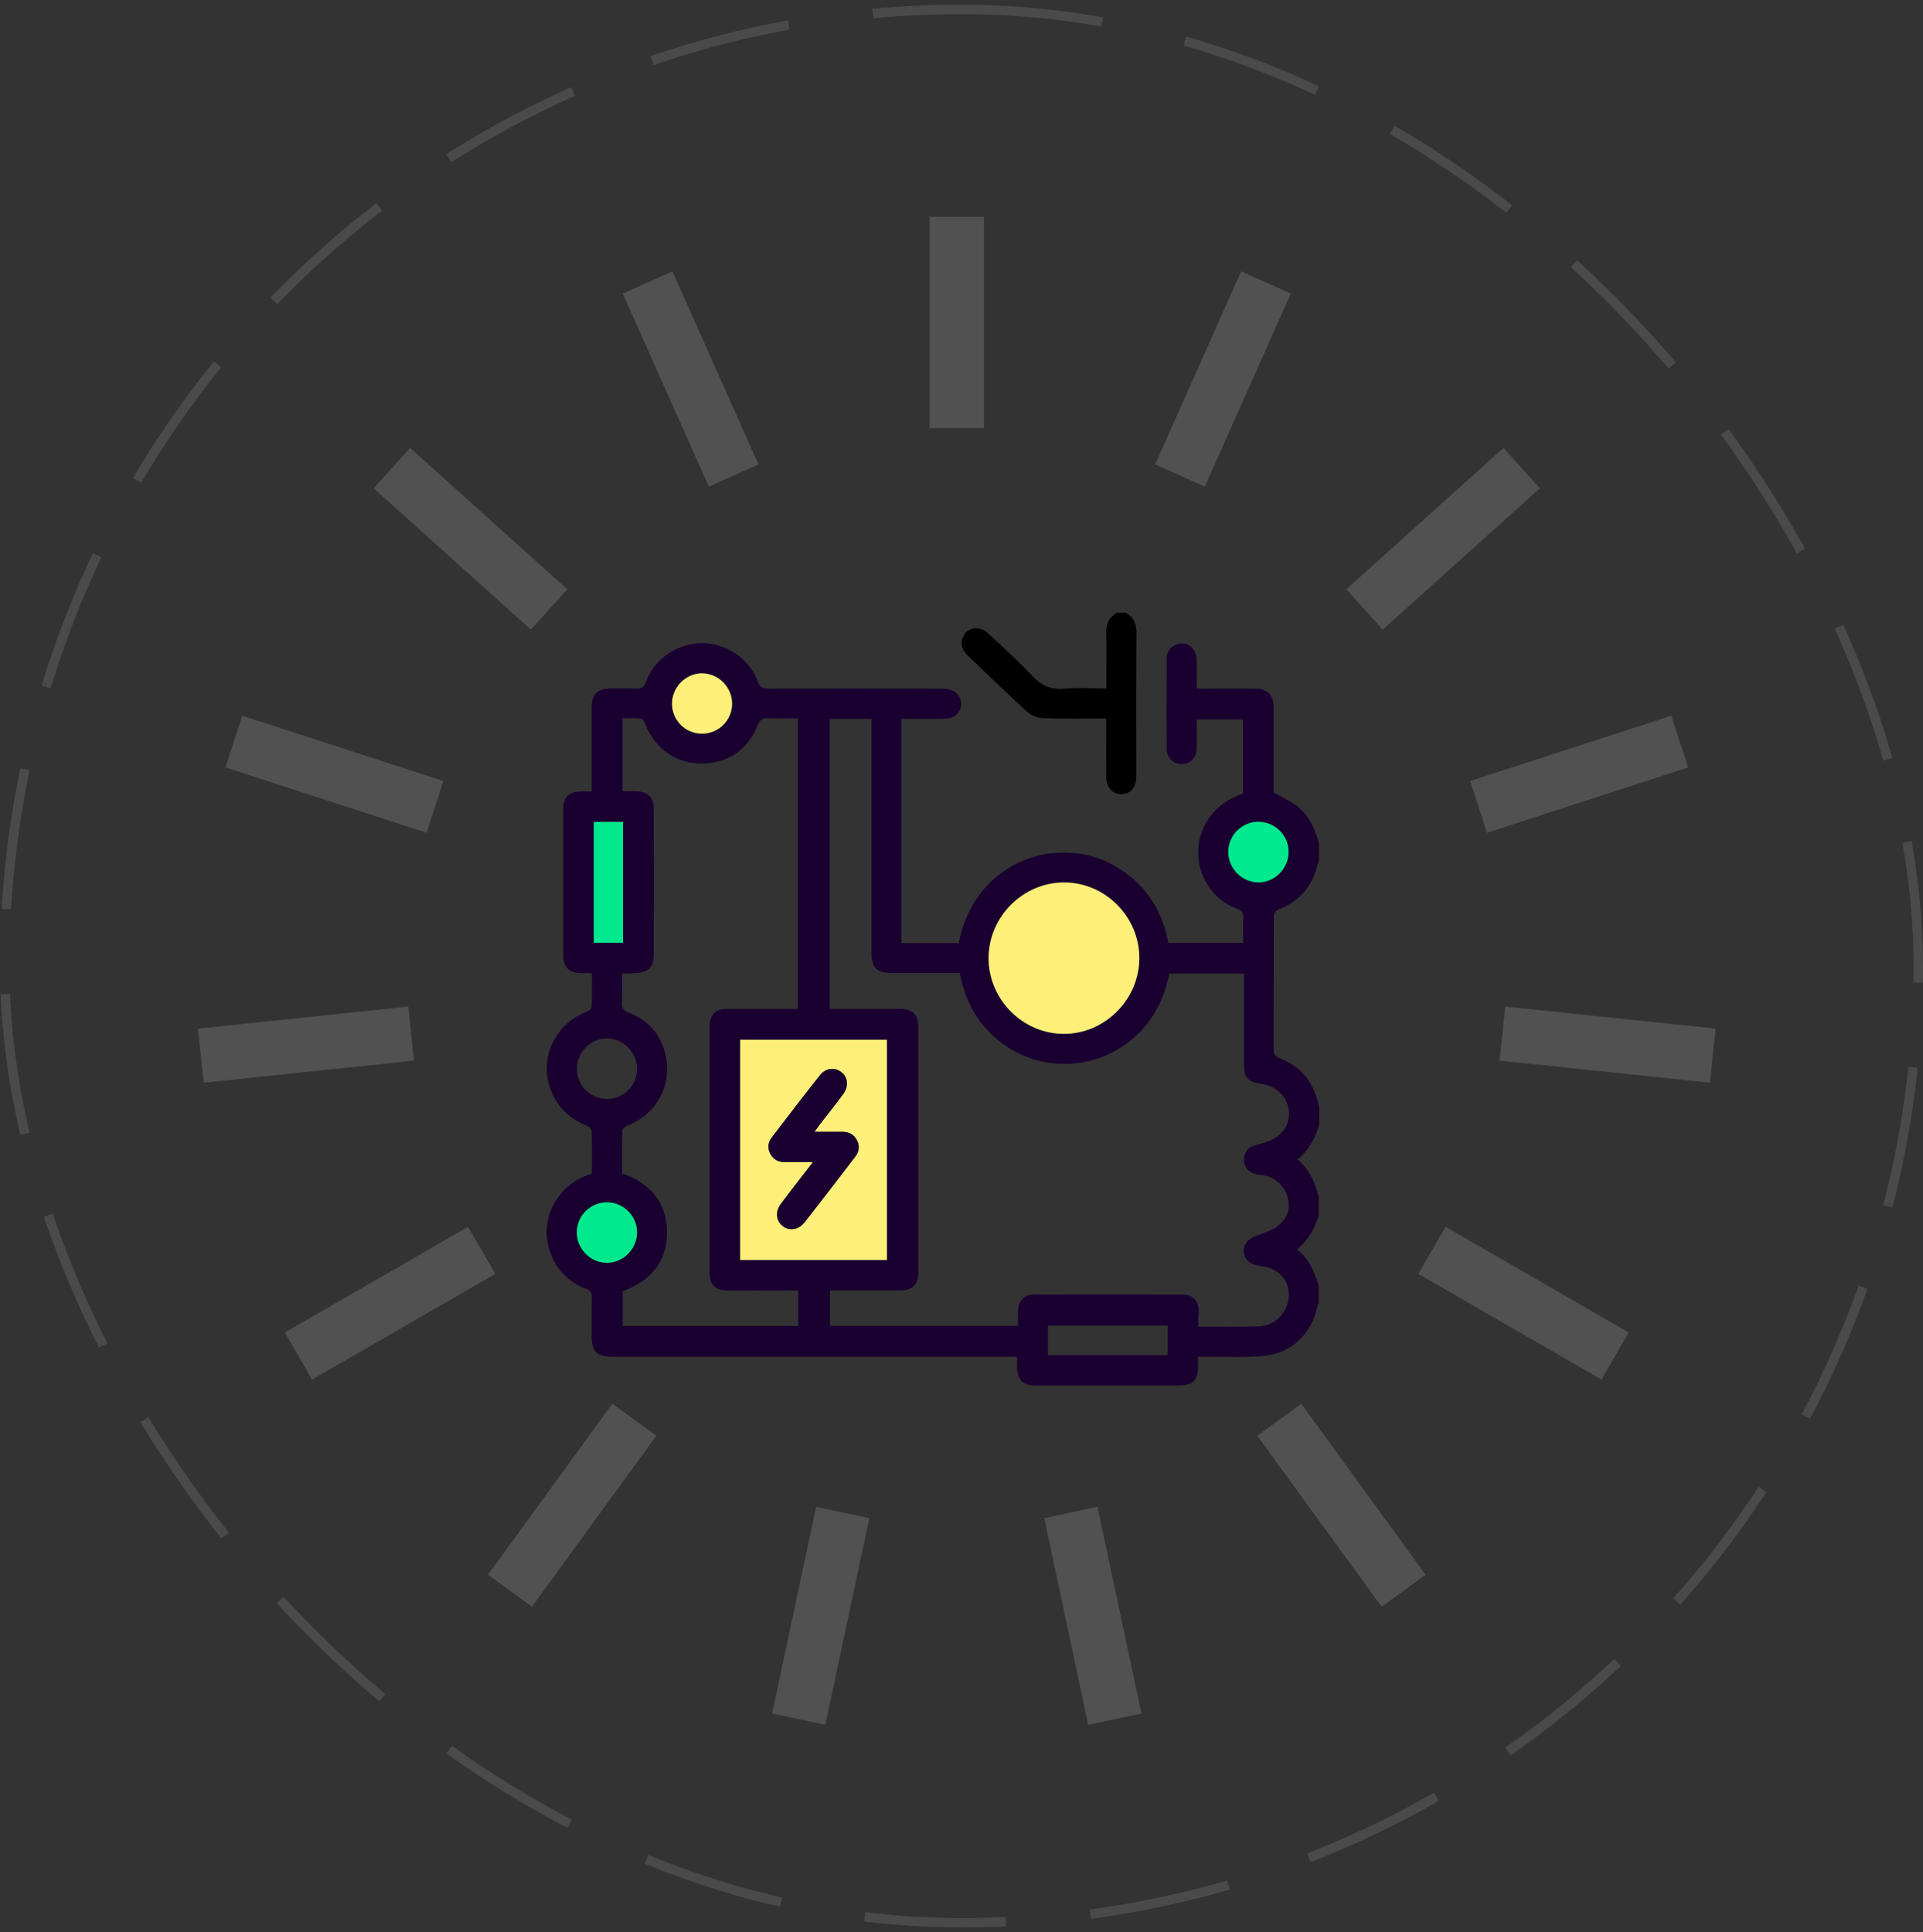 <svg width="204" height="205" viewBox="0 0 204 205" fill="none" xmlns="http://www.w3.org/2000/svg">
<rect x="0" y="0" width="204" height="205" fill="#333333" stroke="none"/>
<rect x="0.5" y="1" width="203" height="203" rx="101.5" stroke="#9E9E9E" stroke-opacity="0.22" stroke-dasharray="15 9"/>
<path d="M139.899 126.981C139.899 127.623 139.899 128.265 139.899 128.907C139.479 130.311 138.817 131.555 137.595 132.558C138.918 133.581 139.459 134.985 139.899 136.429C139.899 137.011 139.899 137.613 139.899 138.194C139.859 138.315 139.799 138.435 139.759 138.555C139.158 141.464 137.054 143.57 134.108 143.851C132.064 144.051 130 143.931 127.957 143.951C127.676 143.951 127.396 143.951 127.095 143.951C127.095 144.292 127.095 144.493 127.095 144.713C127.095 146.519 126.614 147 124.811 147C122.486 147 120.162 147 117.857 147C115.172 147 112.467 147 109.782 147C108.519 147 107.918 146.378 107.898 145.114C107.898 144.753 107.898 144.392 107.898 143.951C107.497 143.951 107.197 143.951 106.876 143.951C92.91 143.951 78.923 143.951 64.956 143.951C63.333 143.951 62.792 143.409 62.772 141.805C62.772 140.441 62.752 139.077 62.792 137.713C62.812 137.191 62.672 136.931 62.151 136.73C58.724 135.486 57.061 131.515 58.544 128.185C59.386 126.319 60.828 125.136 62.792 124.514C62.792 123.01 62.812 121.505 62.772 120.021C62.772 119.8 62.451 119.52 62.231 119.419C60.648 118.797 59.446 117.754 58.684 116.23C56.981 112.76 58.604 108.748 62.231 107.344C62.451 107.264 62.772 107.003 62.772 106.822C62.832 105.659 62.792 104.496 62.792 103.252C62.371 103.252 62.031 103.252 61.69 103.252C60.387 103.232 59.746 102.63 59.746 101.346C59.746 96.171 59.746 90.996 59.746 85.821C59.746 84.638 60.327 84.056 61.489 83.975C61.91 83.956 62.311 83.975 62.772 83.975C62.772 80.906 62.772 77.978 62.772 75.049C62.772 73.665 63.373 73.064 64.776 73.043C65.657 73.023 66.539 73.003 67.421 73.064C68.062 73.104 68.343 72.903 68.563 72.281C69.425 69.894 71.889 68.249 74.454 68.229C77.019 68.229 79.504 69.874 80.366 72.261C80.606 72.943 80.947 73.064 81.568 73.064C87.599 73.043 93.611 73.043 99.642 73.064C100.003 73.064 100.384 73.084 100.745 73.164C101.506 73.344 101.987 74.006 101.967 74.728C101.927 75.491 101.346 76.133 100.544 76.233C100.123 76.273 99.683 76.253 99.262 76.273C98.039 76.273 96.837 76.273 95.615 76.273C95.615 84.276 95.615 92.159 95.615 100.063C97.679 100.063 99.703 100.063 101.706 100.063C103.029 93.403 108.099 90.796 111.826 90.495C114.31 90.294 116.655 90.816 118.779 92.18C121.685 94.025 123.328 96.733 123.949 100.043C126.634 100.043 129.219 100.043 131.884 100.043C131.884 99.12 131.844 98.237 131.904 97.355C131.944 96.793 131.724 96.592 131.223 96.412C127.456 95.028 125.933 90.374 128.117 87.004C129.019 85.6 130.301 84.718 131.864 84.216C131.864 81.569 131.864 78.961 131.864 76.333C130.201 76.333 128.598 76.333 126.955 76.333C126.955 77.396 126.975 78.419 126.955 79.422C126.915 80.425 126.273 81.067 125.352 81.067C124.47 81.067 123.789 80.445 123.769 79.482C123.728 76.273 123.749 73.084 123.769 69.874C123.769 69.172 124.109 68.651 124.791 68.39C125.873 67.969 126.915 68.711 126.955 69.995C126.995 70.998 126.955 72.001 126.955 73.064C127.335 73.064 127.636 73.064 127.917 73.064C129.68 73.064 131.443 73.043 133.187 73.064C134.489 73.084 135.09 73.706 135.11 74.989C135.11 75.29 135.11 75.571 135.11 75.872C135.11 78.64 135.11 81.408 135.11 84.076C135.932 84.537 136.673 84.878 137.355 85.34C138.817 86.362 139.499 87.867 139.919 89.532C139.919 90.114 139.919 90.715 139.919 91.297C139.879 91.417 139.819 91.538 139.779 91.658C139.238 94.065 137.815 95.67 135.531 96.532C135.331 96.612 135.13 96.994 135.13 97.234C135.11 101.968 135.13 106.722 135.11 111.456C135.11 111.917 135.291 112.078 135.691 112.238C136.272 112.479 136.854 112.78 137.375 113.141C138.837 114.184 139.539 115.708 139.939 117.393C139.939 118.035 139.939 118.677 139.939 119.319C139.519 120.743 138.877 122.007 137.635 123.01C138.918 124.073 139.499 125.477 139.899 126.981ZM127.115 140.742C129.319 140.742 131.423 140.762 133.527 140.722C133.988 140.722 134.489 140.561 134.91 140.361C136.192 139.719 136.934 138.174 136.673 136.81C136.393 135.386 135.371 134.523 133.748 134.323C132.646 134.203 132.044 133.681 131.944 132.839C131.864 132.016 132.405 131.394 133.447 131.053C134.088 130.833 134.75 130.592 135.331 130.231C136.433 129.549 136.914 128.386 136.653 127.222C136.373 125.938 135.371 124.955 134.148 124.715C133.868 124.655 133.567 124.635 133.287 124.574C132.505 124.414 131.964 123.832 131.964 123.09C131.964 122.308 132.325 121.766 133.086 121.525C133.547 121.385 134.028 121.285 134.469 121.124C136.052 120.522 136.894 119.279 136.733 117.835C136.553 116.31 135.411 115.207 133.748 114.986C132.405 114.806 131.964 114.304 131.964 112.92C131.964 109.992 131.964 107.043 131.964 104.114C131.964 103.834 131.964 103.553 131.964 103.292C129.239 103.292 126.634 103.292 124.029 103.292C122.887 109.49 118.018 112.619 113.589 112.86C110.944 113 108.519 112.298 106.375 110.734C103.85 108.888 102.388 106.361 101.827 103.232C99.422 103.232 97.058 103.232 94.693 103.232C92.97 103.232 92.449 102.71 92.449 100.985C92.449 93.062 92.449 85.139 92.449 77.216C92.449 76.915 92.449 76.594 92.449 76.273C90.906 76.273 89.463 76.273 88.02 76.273C88.02 86.543 88.02 96.753 88.02 107.043C88.361 107.043 88.641 107.043 88.942 107.043C91.126 107.043 93.31 107.023 95.495 107.043C96.817 107.063 97.418 107.645 97.418 108.949C97.418 117.614 97.418 126.299 97.418 134.965C97.418 136.329 96.837 136.89 95.454 136.91C93.27 136.91 91.086 136.91 88.902 136.91C88.621 136.91 88.341 136.91 88.04 136.91C88.04 138.234 88.04 139.438 88.04 140.661C94.713 140.661 101.326 140.661 107.998 140.661C107.998 140.08 107.978 139.538 107.998 139.017C108.059 137.994 108.66 137.352 109.662 137.352C114.932 137.332 120.222 137.332 125.492 137.352C126.514 137.352 127.115 137.974 127.175 139.017C127.135 139.578 127.115 140.1 127.115 140.742ZM65.998 103.272C65.998 104.355 66.038 105.358 65.978 106.361C65.938 106.963 66.138 107.224 66.719 107.444C68.663 108.186 69.946 109.59 70.507 111.576C71.448 114.906 69.785 118.176 66.559 119.419C66.319 119.52 66.018 119.8 66.018 120.021C65.978 121.505 65.998 123.01 65.998 124.494C68.884 125.497 70.647 127.443 70.747 130.492C70.847 133.801 69.064 135.908 66.058 136.991C66.058 138.274 66.058 139.478 66.058 140.681C72.29 140.681 78.462 140.681 84.674 140.681C84.674 139.418 84.674 138.214 84.674 136.91C84.353 136.91 84.073 136.91 83.772 136.91C81.568 136.91 79.344 136.931 77.139 136.91C75.877 136.91 75.276 136.289 75.276 135.025C75.276 126.319 75.276 117.634 75.276 108.929C75.276 107.665 75.857 107.063 77.139 107.043C79.344 107.023 81.568 107.043 83.772 107.043C84.053 107.043 84.353 107.043 84.654 107.043C84.654 96.733 84.654 86.503 84.654 76.213C83.552 76.213 82.53 76.253 81.488 76.193C80.887 76.153 80.626 76.353 80.386 76.935C79.384 79.402 77.52 80.806 74.855 80.987C71.93 81.187 69.525 79.563 68.443 76.794C68.363 76.574 68.122 76.253 67.922 76.233C67.301 76.153 66.659 76.213 66.038 76.213C66.038 78.841 66.038 81.368 66.038 83.956C66.599 83.956 67.1 83.935 67.601 83.956C68.763 84.036 69.344 84.617 69.344 85.801C69.365 90.996 69.365 96.211 69.344 101.407C69.344 102.57 68.723 103.172 67.561 103.232C67.06 103.292 66.559 103.272 65.998 103.272ZM78.522 110.313C78.522 118.136 78.522 125.898 78.522 133.681C83.752 133.681 88.922 133.681 94.092 133.681C94.092 125.858 94.092 118.075 94.092 110.313C88.862 110.313 83.712 110.313 78.522 110.313ZM112.868 93.624C108.519 93.624 104.892 97.254 104.872 101.607C104.852 106 108.499 109.671 112.868 109.671C117.216 109.671 120.843 106.04 120.863 101.667C120.883 97.294 117.256 93.624 112.868 93.624ZM62.992 100.022C64.054 100.022 65.056 100.022 66.098 100.022C66.098 95.73 66.098 91.498 66.098 87.205C65.036 87.205 64.034 87.205 62.992 87.205C62.992 91.498 62.992 95.73 62.992 100.022ZM123.869 140.641C119.601 140.641 115.373 140.641 111.164 140.641C111.164 141.725 111.164 142.748 111.164 143.771C115.433 143.771 119.621 143.771 123.869 143.771C123.869 142.707 123.869 141.704 123.869 140.641ZM74.454 77.838C76.238 77.838 77.66 76.433 77.68 74.668C77.701 72.923 76.258 71.439 74.514 71.419C72.771 71.399 71.308 72.863 71.308 74.608C71.268 76.393 72.671 77.838 74.454 77.838ZM64.435 116.591C66.198 116.571 67.621 115.127 67.581 113.362C67.561 111.616 66.078 110.152 64.355 110.172C62.612 110.192 61.169 111.677 61.209 113.442C61.209 115.207 62.652 116.611 64.435 116.591ZM136.693 90.434C136.713 88.669 135.291 87.205 133.527 87.185C131.784 87.165 130.321 88.589 130.301 90.354C130.281 92.099 131.724 93.584 133.467 93.624C135.19 93.664 136.673 92.2 136.693 90.434ZM67.581 130.793C67.601 129.027 66.178 127.583 64.415 127.563C62.652 127.543 61.209 128.967 61.189 130.732C61.169 132.477 62.612 133.962 64.355 133.982C66.078 134.022 67.561 132.558 67.581 130.793Z" fill="#190030"/>
<path d="M119.42 65C120.322 65.501 120.562 66.264 120.562 67.267C120.522 72.281 120.542 77.296 120.542 82.311C120.542 83.354 120.142 83.996 119.4 84.196C118.318 84.497 117.376 83.735 117.356 82.491C117.336 80.726 117.356 78.981 117.356 77.216C117.356 76.935 117.356 76.634 117.356 76.233C117.016 76.233 116.735 76.233 116.455 76.233C114.511 76.233 112.567 76.273 110.623 76.193C110.062 76.173 109.401 75.912 109 75.551C106.856 73.605 104.812 71.599 102.728 69.614C102.247 69.152 101.887 68.631 102.047 67.929C102.328 66.625 103.77 66.224 104.852 67.227C106.415 68.671 107.998 70.115 109.461 71.659C110.443 72.723 111.485 73.204 112.948 73.064C114.371 72.923 115.813 73.043 117.376 73.043C117.376 72.301 117.376 71.579 117.376 70.877C117.376 69.674 117.416 68.47 117.356 67.287C117.316 66.284 117.597 65.522 118.498 65.02C118.799 65 119.1 65 119.42 65Z" fill="black"/>
<path d="M78.522 110.313C83.712 110.313 88.862 110.313 94.092 110.313C94.092 118.075 94.092 125.858 94.092 133.681C88.922 133.681 83.752 133.681 78.522 133.681C78.522 125.898 78.522 118.136 78.522 110.313ZM86.397 120.081C86.638 119.74 86.798 119.52 86.938 119.319C87.76 118.236 88.621 117.173 89.423 116.09C90.044 115.247 89.944 114.284 89.223 113.743C88.521 113.201 87.579 113.301 86.958 114.104C85.235 116.27 83.552 118.477 81.868 120.683C81.468 121.205 81.388 121.806 81.708 122.408C82.029 123.01 82.55 123.291 83.211 123.291C83.852 123.291 84.493 123.291 85.135 123.291C85.455 123.291 85.776 123.291 86.237 123.291C85.014 124.875 83.912 126.279 82.85 127.704C82.209 128.546 82.309 129.509 83.011 130.07C83.712 130.632 84.694 130.512 85.335 129.689C87.139 127.383 88.922 125.056 90.705 122.729C91.106 122.207 91.226 121.626 90.906 121.004C90.585 120.362 90.064 120.081 89.343 120.081C88.441 120.101 87.499 120.081 86.397 120.081Z" fill="#FEEF79"/>
<path d="M112.868 93.624C117.256 93.624 120.883 97.275 120.863 101.687C120.843 106.04 117.216 109.691 112.868 109.691C108.479 109.691 104.852 106.02 104.872 101.627C104.892 97.254 108.519 93.644 112.868 93.624Z" fill="#FEEF79"/>
<path d="M62.992 100.023C62.992 95.73 62.992 91.498 62.992 87.205C64.034 87.205 65.036 87.205 66.098 87.205C66.098 91.478 66.098 95.73 66.098 100.023C65.056 100.023 64.055 100.023 62.992 100.023Z" fill="#00E98E"/>
<path d="M74.454 77.838C72.691 77.838 71.268 76.393 71.288 74.628C71.308 72.883 72.771 71.419 74.494 71.439C76.238 71.459 77.68 72.923 77.66 74.688C77.66 76.433 76.218 77.858 74.454 77.838Z" fill="#FEEF79"/>
<path d="M136.693 90.434C136.673 92.18 135.19 93.644 133.467 93.624C131.724 93.584 130.281 92.119 130.301 90.354C130.321 88.589 131.784 87.165 133.527 87.185C135.311 87.225 136.733 88.669 136.693 90.434Z" fill="#00E98E"/>
<path d="M67.581 130.793C67.561 132.538 66.078 134.002 64.355 133.982C62.612 133.962 61.169 132.477 61.189 130.732C61.209 128.967 62.652 127.543 64.415 127.563C66.178 127.583 67.601 129.027 67.581 130.793Z" fill="#00E98E"/>
<path d="M86.397 120.081C87.499 120.081 88.441 120.081 89.363 120.081C90.064 120.081 90.605 120.362 90.926 121.004C91.226 121.626 91.126 122.207 90.725 122.729C88.942 125.056 87.159 127.383 85.355 129.689C84.714 130.492 83.712 130.632 83.031 130.07C82.329 129.509 82.249 128.546 82.87 127.704C83.932 126.279 85.055 124.875 86.257 123.291C85.796 123.291 85.475 123.291 85.155 123.291C84.514 123.291 83.872 123.291 83.231 123.291C82.57 123.291 82.049 122.99 81.728 122.408C81.408 121.806 81.488 121.205 81.888 120.683C83.572 118.477 85.255 116.27 86.978 114.104C87.6 113.321 88.541 113.221 89.243 113.743C89.964 114.304 90.064 115.247 89.443 116.09C88.641 117.193 87.78 118.256 86.958 119.319C86.798 119.54 86.658 119.74 86.397 120.081Z" fill="#190030"/>
<g clip-path="url(#clip0_4956_1929)">
<path d="M104.387 23H98.613V45.422H104.387V23Z" fill="#BBBBBB" fill-opacity="0.22"/>
<path d="M71.338 28.795L66.064 31.141L75.191 51.624L80.465 49.277L71.338 28.795Z" fill="#BBBBBB" fill-opacity="0.22"/>
<path d="M43.504 47.518L39.642 51.805L56.317 66.808L60.18 62.521L43.504 47.518Z" fill="#BBBBBB" fill-opacity="0.22"/>
<path d="M25.699 75.936L23.915 81.423L45.255 88.352L47.039 82.865L25.699 75.936Z" fill="#BBBBBB" fill-opacity="0.22"/>
<path d="M43.317 106.791L21 109.134L21.603 114.872L43.92 112.529L43.317 106.791Z" fill="#BBBBBB" fill-opacity="0.22"/>
<path d="M49.654 130.162L30.221 141.371L33.107 146.368L52.541 135.159L49.654 130.162Z" fill="#BBBBBB" fill-opacity="0.22"/>
<path d="M64.955 148.936L51.766 167.076L56.437 170.467L69.626 152.327L64.955 148.936Z" fill="#BBBBBB" fill-opacity="0.22"/>
<path d="M86.578 159.868L81.909 181.799L87.555 183L92.224 161.068L86.578 159.868Z" fill="#BBBBBB" fill-opacity="0.22"/>
<path d="M116.425 159.868L110.778 161.067L115.442 182.999L121.089 181.8L116.425 159.868Z" fill="#BBBBBB" fill-opacity="0.22"/>
<path d="M138.046 148.936L133.375 152.327L146.564 170.467L151.235 167.076L138.046 148.936Z" fill="#BBBBBB" fill-opacity="0.22"/>
<path d="M153.348 130.161L150.461 135.158L169.893 146.369L172.78 141.372L153.348 130.161Z" fill="#BBBBBB" fill-opacity="0.22"/>
<path d="M159.685 106.791L159.082 112.529L181.397 114.872L182 109.135L159.685 106.791Z" fill="#BBBBBB" fill-opacity="0.22"/>
<path d="M177.302 75.936L155.961 82.864L157.745 88.351L179.086 81.424L177.302 75.936Z" fill="#BBBBBB" fill-opacity="0.22"/>
<path d="M159.497 47.519L142.82 62.519L146.683 66.807L163.359 51.807L159.497 47.519Z" fill="#BBBBBB" fill-opacity="0.22"/>
<path d="M131.663 28.795L122.537 49.277L127.811 51.624L136.937 31.141L131.663 28.795Z" fill="#BBBBBB" fill-opacity="0.22"/>
</g>
<defs>
<clipPath id="clip0_4956_1929">
<rect width="161" height="160" fill="white" transform="translate(21 23)"/>
</clipPath>
</defs>
</svg>

